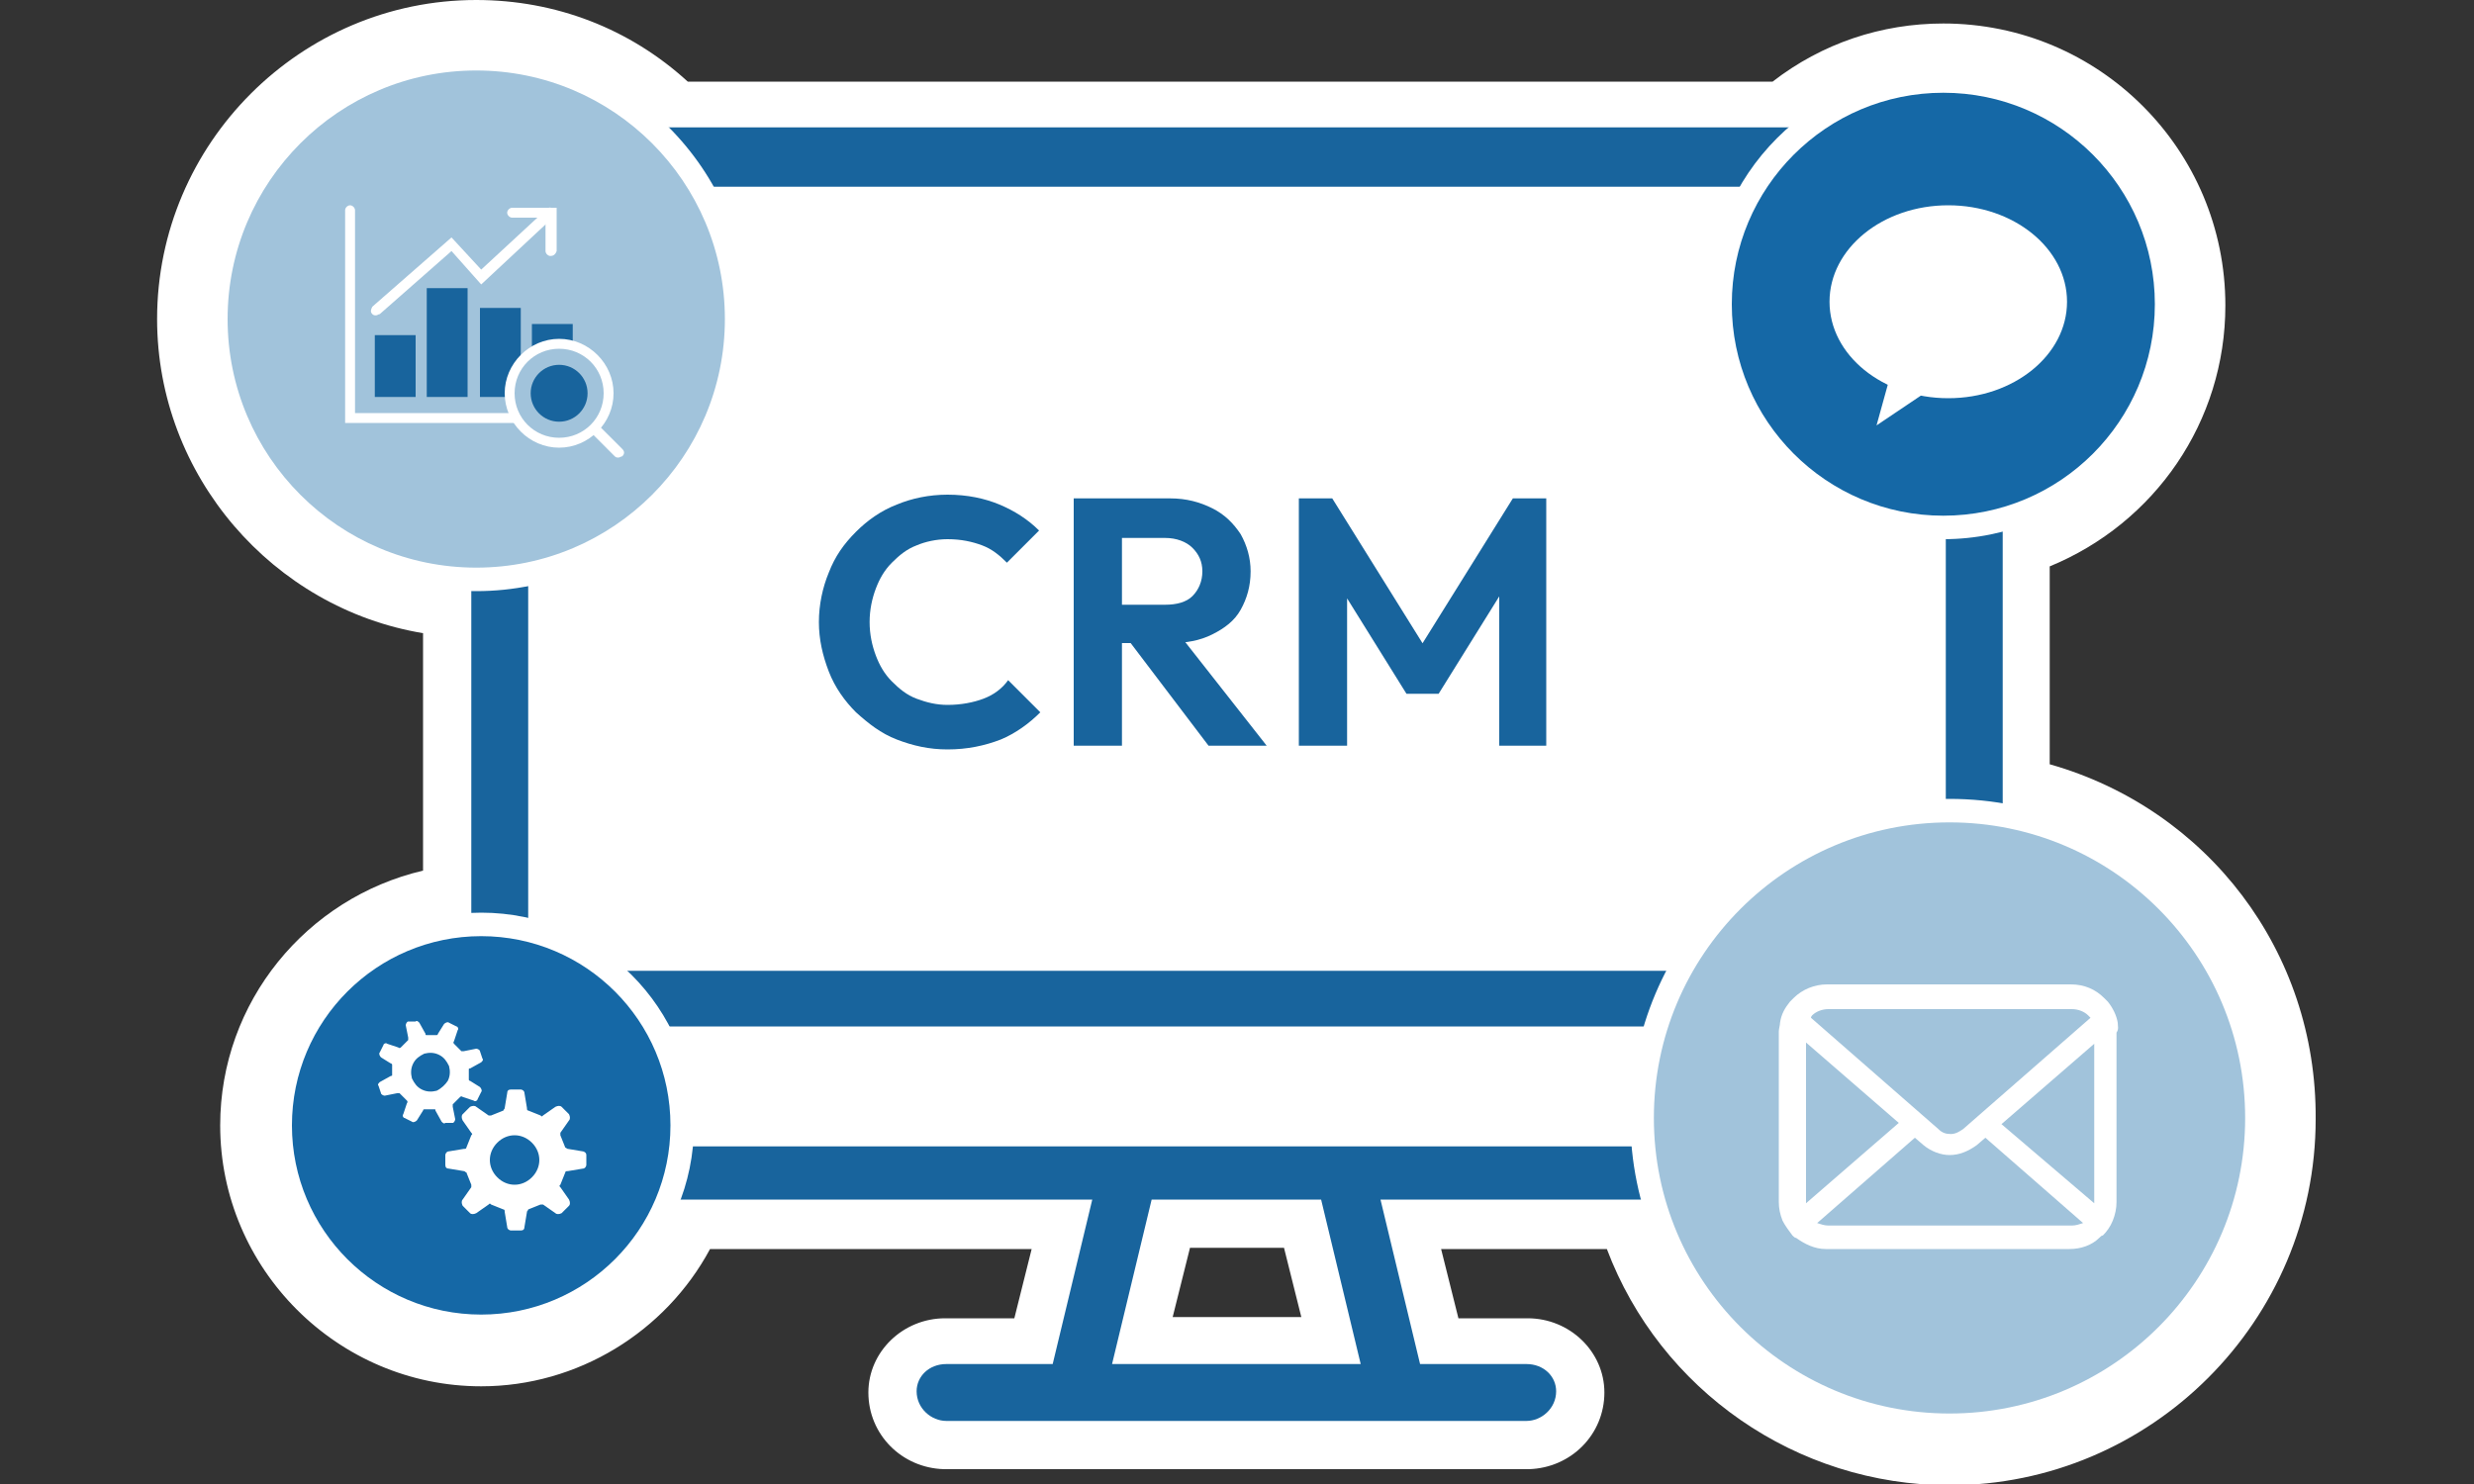 <?xml version="1.0" encoding="utf-8"?>
<!-- Generator: Adobe Illustrator 28.0.0, SVG Export Plug-In . SVG Version: 6.00 Build 0)  -->
<svg version="1.1" id="レイヤー_1" xmlns="http://www.w3.org/2000/svg" xmlns:xlink="http://www.w3.org/1999/xlink" x="0px"
	 y="0px" viewBox="0 0 200 120" style="enable-background:new 0 0 200 120;" xml:space="preserve">
<rect x="0" y="0" width="200" height="120" fill="#333333" stroke="none"/>
<style type="text/css">
	.st0{fill:#FFFFFF;}
	.st1{fill:#18649D;}
	.st2{fill:#A1C3DB;}
	.st3{fill:#1568A6;}
</style>
<g>
	<g>
		<path class="st0" d="M165.7,61.8V45.8c8.5-3.5,14.2-11.7,14.2-21.1c0-12.6-10.2-22.8-22.8-22.8c-5,0-9.8,1.6-13.8,4.7H55.6
			C50.9,2.3,44.9,0,38.5,0C24.3,0,12.7,11.6,12.7,25.8c0,12.7,9.4,23.4,21.5,25.4v19.2C24.8,72.6,17.8,81,17.8,91
			c0,11.6,9.5,21.1,21.1,21.1c7.8,0,14.9-4.4,18.5-11.1h26l-1.4,5.6h-5.6c-3.4,0-6.2,2.7-6.2,6c0,3.4,2.7,6.1,6.1,6.2
			c0.1,0,0.1,0,0.2,0c0,0,47,0,47.1,0c3.4-0.1,6.1-2.8,6.1-6.2c0-3.3-2.8-6-6.2-6h-5.6l-1.4-5.6h13.4c4.3,11.4,15.3,19.1,27.7,19.1
			c16.3,0,29.6-13.3,29.6-29.6C187.3,76.9,178.4,65.4,165.7,61.8z M94.8,106.5l1.4-5.6h7.6l1.4,5.6H94.8z"/>
	</g>
	<g>
		<path class="st0" d="M50,92.7c-0.2,0-0.5,0-0.7,0c-1.4-0.1-2.7-0.7-3.8-1.6c0,0,0,0-0.1,0c-0.1-0.1-0.2-0.2-0.3-0.3
			c-0.1-0.1-0.1-0.1-0.2-0.2c-0.1-0.1-0.1-0.1-0.2-0.2c-0.1-0.1-0.2-0.2-0.3-0.4c0,0,0,0,0-0.1c-0.9-1.1-1.4-2.4-1.6-3.8
			c0-0.2,0-0.5,0-0.7V83h114.6v2.4c0,0.2,0,0.5,0,0.7c-0.1,1.4-0.7,2.7-1.6,3.8c0,0,0,0,0,0.1c-0.1,0.1-0.2,0.2-0.3,0.4
			c-0.1,0.1-0.1,0.1-0.2,0.2c-0.1,0.1-0.1,0.1-0.2,0.2c-0.1,0.1-0.2,0.2-0.3,0.3c0,0,0,0-0.1,0c-1.1,0.9-2.4,1.4-3.8,1.6
			c-0.2,0-0.5,0-0.7,0H50z"/>
		<path class="st0" d="M157.3,75.9v2.6H42.7v-2.6V52.7V22.4c0-3.9,3.2-7.3,7.3-7.3h20.5h59H150c4.1,0,7.3,3.4,7.3,7.3v30.3V75.9z"/>
		<g>
			<path class="st1" d="M150,10.3h-14.5h-71H50c-6.5,0-11.9,5.3-11.9,11.9v30.4v24.4v3.6v4.5c0,6.6,5.4,11.9,11.9,11.9h38.3
				l-3.2,13.3h-8.6h0c0,0,0,0,0,0c-1.4,0-2.4,1-2.4,2.2c0,1.4,1.2,2.4,2.4,2.4c0,0,0,0,0,0h0h46.9h0c0,0,0,0,0,0
				c1.2,0,2.4-1,2.4-2.4c0-1.2-1-2.2-2.4-2.2c0,0,0,0,0,0h0h-8.6l-3.2-13.3H150c6.5,0,11.9-5.3,11.9-11.9v-4.5v-3.6V52.7V22.2
				C161.9,15.6,156.4,10.3,150,10.3z M89.9,110.3l3.2-13.3h13.7l3.2,13.3H89.9z M50,92.7c-0.2,0-0.5,0-0.7,0
				c-1.4-0.1-2.7-0.7-3.8-1.6c0,0,0,0-0.1,0c-0.1-0.1-0.2-0.2-0.3-0.3c-0.1-0.1-0.1-0.1-0.2-0.2c-0.1-0.1-0.1-0.1-0.2-0.2
				c-0.1-0.1-0.2-0.2-0.3-0.4c0,0,0,0,0-0.1c-0.9-1.1-1.4-2.4-1.6-3.8c0-0.2,0-0.5,0-0.7V83h114.6v2.4c0,0.2,0,0.5,0,0.7
				c-0.1,1.4-0.7,2.7-1.6,3.8c0,0,0,0,0,0.1c-0.1,0.1-0.2,0.2-0.3,0.4c-0.1,0.1-0.1,0.1-0.2,0.2c-0.1,0.1-0.1,0.1-0.2,0.2
				c-0.1,0.1-0.2,0.2-0.3,0.3c0,0,0,0-0.1,0c-1.1,0.9-2.4,1.4-3.8,1.6c-0.2,0-0.5,0-0.7,0H50z M157.3,75.9v2.6H42.7v-2.6V52.7V22.4
				c0-3.9,3.2-7.3,7.3-7.3h20.5h59H150c4.1,0,7.3,3.4,7.3,7.3v30.3V75.9z"/>
			<path class="st0" d="M38.5,47.8c-12.1,0-22-9.9-22-22s9.9-22,22-22s22,9.9,22,22S50.6,47.8,38.5,47.8z"/>
			<circle class="st0" cx="38.5" cy="25.8" r="20.1"/>
			<circle class="st0" cx="157.6" cy="90.4" r="25.8"/>
			<circle class="st0" cx="157.6" cy="90.4" r="23.9"/>
			<path class="st0" d="M38.9,108.2c-9.5,0-17.2-7.7-17.2-17.2s7.7-17.2,17.2-17.2c9.5,0,17.2,7.7,17.2,17.2S48.4,108.2,38.9,108.2z
				"/>
			<circle class="st0" cx="38.9" cy="91" r="15.3"/>
			<path class="st0" d="M157.1,43.6c-10.5,0-19-8.5-19-19s8.5-19,19-19c10.5,0,19,8.5,19,19S167.6,43.6,157.1,43.6z"/>
			
				<ellipse transform="matrix(0.987 -0.16 0.16 0.987 -1.918 25.489)" class="st0" cx="157.1" cy="24.6" rx="17.1" ry="17.1"/>
			<g>
				<path class="st1" d="M76.6,60.6c-1.5,0-2.8-0.3-4.1-0.8c-1.3-0.5-2.3-1.3-3.3-2.2c-0.9-0.9-1.7-2-2.2-3.3
					c-0.5-1.3-0.8-2.6-0.8-4c0-1.4,0.3-2.8,0.8-4c0.5-1.3,1.2-2.3,2.2-3.3c0.9-0.9,2-1.7,3.3-2.2c1.2-0.5,2.6-0.8,4.1-0.8
					c1.6,0,3,0.3,4.2,0.8c1.2,0.5,2.3,1.2,3.2,2.1l-2.6,2.6c-0.6-0.6-1.2-1.1-2-1.4c-0.8-0.3-1.7-0.5-2.8-0.5
					c-0.9,0-1.8,0.2-2.5,0.5c-0.8,0.3-1.4,0.8-2,1.4c-0.6,0.6-1,1.3-1.3,2.1c-0.3,0.8-0.5,1.7-0.5,2.7c0,1,0.2,1.9,0.5,2.7
					c0.3,0.8,0.7,1.5,1.3,2.1c0.6,0.6,1.2,1.1,2,1.4c0.8,0.3,1.6,0.5,2.5,0.5c1.1,0,2.1-0.2,2.9-0.5c0.8-0.3,1.5-0.8,2-1.5l2.6,2.6
					c-0.9,0.9-2,1.7-3.2,2.2C79.6,60.3,78.2,60.6,76.6,60.6z"/>
				<path class="st1" d="M86.8,60.3v-20h3.9v20H86.8z M89.6,51.9v-3h4.6c0.9,0,1.7-0.2,2.2-0.7c0.5-0.5,0.8-1.2,0.8-2
					c0-0.8-0.3-1.4-0.8-1.9c-0.5-0.5-1.3-0.8-2.2-0.8h-4.6v-3.2h5c1.3,0,2.4,0.3,3.4,0.8c1,0.5,1.7,1.2,2.3,2.1
					c0.5,0.9,0.8,1.9,0.8,3c0,1.2-0.3,2.2-0.8,3.1c-0.5,0.9-1.3,1.5-2.3,2c-1,0.5-2.1,0.7-3.4,0.7H89.6z M97.7,60.3l-6.6-8.7
					l3.6-1.1l7.7,9.8H97.7z"/>
				<path class="st1" d="M105,60.3v-20h2.7l8.1,13h-1.6l8.1-13h2.7v20h-3.8V46.9l0.7,0.2l-5.6,9h-2.6l-5.6-9l0.8-0.2v13.4H105z"/>
			</g>
			<g>
				<circle class="st2" cx="38.5" cy="25.8" r="20.1"/>
				<g>
					<g>
						<path class="st0" d="M48.3,34.2H27.9V17c0-0.2,0.2-0.4,0.4-0.4s0.4,0.2,0.4,0.4v16.4h19.5c0.2,0,0.4,0.2,0.4,0.4
							S48.5,34.2,48.3,34.2z"/>
					</g>
					<g>
						<g>
							<rect x="30.3" y="27.1" class="st1" width="3.3" height="5"/>
							<rect x="34.5" y="23.3" class="st1" width="3.3" height="8.8"/>
							<rect x="38.8" y="24.9" class="st1" width="3.3" height="7.2"/>
							<rect x="43" y="26.2" class="st1" width="3.3" height="5.9"/>
						</g>
					</g>
					<g>
						<g>
							<ellipse class="st2" cx="45.2" cy="31.8" rx="4" ry="4"/>
							<path class="st0" d="M45.2,36.2c-2.4,0-4.4-2-4.4-4.4c0-2.4,2-4.4,4.4-4.4c2.4,0,4.4,2,4.4,4.4
								C49.6,34.2,47.6,36.2,45.2,36.2z M45.2,28.2c-2,0-3.6,1.6-3.6,3.6c0,2,1.6,3.6,3.6,3.6c2,0,3.6-1.6,3.6-3.6
								C48.8,29.8,47.2,28.2,45.2,28.2z"/>
						</g>
						<ellipse class="st1" cx="45.2" cy="31.8" rx="2.3" ry="2.3"/>
						<path class="st0" d="M50,37c-0.1,0-0.2,0-0.3-0.1l-1.7-1.7c-0.2-0.2-0.2-0.4,0-0.6c0.2-0.2,0.4-0.2,0.6,0l1.7,1.7
							c0.2,0.2,0.2,0.4,0,0.6C50.2,36.9,50.1,37,50,37z"/>
					</g>
					<g>
						<path class="st0" d="M30.4,25.5c-0.1,0-0.2,0-0.3-0.1c-0.2-0.2-0.1-0.4,0-0.6l6.4-5.6l2.4,2.6l5.3-4.9c0.2-0.2,0.4-0.1,0.6,0
							c0.2,0.2,0.1,0.4,0,0.6L38.9,23l-2.4-2.7l-5.8,5.1C30.6,25.4,30.5,25.5,30.4,25.5z"/>
						<path class="st0" d="M44.5,20.7c-0.2,0-0.4-0.2-0.4-0.4v-2.7h-2.7c-0.2,0-0.4-0.2-0.4-0.4c0-0.2,0.2-0.4,0.4-0.4h3.6v3.5
							C44.9,20.6,44.7,20.7,44.5,20.7z"/>
					</g>
				</g>
			</g>
			<g>
				<circle class="st2" cx="157.6" cy="90.4" r="23.9"/>
				<g>
					<path class="st0" d="M171.2,82.7c-0.1-0.6-0.4-1.2-0.8-1.7c-0.1-0.1-0.2-0.2-0.3-0.3c-0.7-0.7-1.6-1.1-2.7-1.1h-19.7
						c-1,0-2,0.4-2.7,1.1c-0.1,0.1-0.2,0.2-0.3,0.3c-0.4,0.5-0.7,1-0.8,1.7c0,0.2-0.1,0.5-0.1,0.7v13.8c0,0.5,0.1,1,0.3,1.5
						c0.2,0.4,0.5,0.8,0.8,1.2c0.1,0.1,0.2,0.2,0.3,0.2c0.7,0.5,1.5,0.9,2.4,0.9h19.7c0.9,0,1.8-0.3,2.4-0.9
						c0.1-0.1,0.2-0.2,0.3-0.2c0.3-0.3,0.6-0.7,0.8-1.2v0c0.2-0.5,0.3-1,0.3-1.5V83.5C171.3,83.2,171.2,83,171.2,82.7z M146.5,82.1
						c0.3-0.3,0.8-0.5,1.3-0.5h19.7c0.5,0,1,0.2,1.3,0.5c0.1,0.1,0.1,0.1,0.2,0.2l-10.3,9c-0.3,0.2-0.6,0.4-1,0.4
						c-0.4,0-0.7-0.1-1-0.4l-10.3-9C146.4,82.3,146.4,82.2,146.5,82.1z M146,97.3V84.3l7.5,6.5L146,97.3C146,97.3,146,97.3,146,97.3
						z M167.5,99.1h-19.7c-0.3,0-0.6-0.1-0.9-0.2l7.9-6.9l0.7,0.6c0.6,0.5,1.4,0.8,2.1,0.8c0.8,0,1.5-0.3,2.2-0.8l0.7-0.6l7.9,6.9
						C168.1,99,167.8,99.1,167.5,99.1z M169.3,97.3C169.3,97.3,169.3,97.3,169.3,97.3l-7.5-6.4l7.5-6.5V97.3z"/>
				</g>
			</g>
			<g>
				<circle class="st3" cx="157.1" cy="24.6" r="17.1"/>
			</g>
			<g>
				<circle class="st3" cx="38.9" cy="91" r="15.3"/>
				<g>
					<path class="st0" d="M47.1,93.1l-1.2-0.2c-0.1,0-0.1-0.1-0.2-0.1l-0.4-1c0-0.1,0-0.2,0-0.2l0.7-1c0.1-0.1,0.1-0.3,0-0.5
						l-0.6-0.6c-0.1-0.1-0.3-0.1-0.5,0l-1,0.7c-0.1,0.1-0.1,0.1-0.2,0l-1-0.4c-0.1,0-0.1-0.1-0.1-0.2l-0.2-1.2
						c0-0.2-0.2-0.3-0.3-0.3h-0.8c-0.2,0-0.3,0.1-0.3,0.3l-0.2,1.2c0,0.1-0.1,0.1-0.1,0.2l-1,0.4c-0.1,0-0.2,0-0.2,0l-1-0.7
						c-0.1-0.1-0.3-0.1-0.5,0l-0.6,0.6c-0.1,0.1-0.1,0.3,0,0.5l0.7,1c0.1,0.1,0.1,0.1,0,0.2l-0.4,1c0,0.1-0.1,0.1-0.2,0.1l-1.2,0.2
						c-0.2,0-0.3,0.2-0.3,0.3v0.8c0,0.2,0.1,0.3,0.3,0.3l1.2,0.2c0.1,0,0.1,0.1,0.2,0.1l0.4,1c0,0.1,0,0.2,0,0.2l-0.7,1
						c-0.1,0.1-0.1,0.3,0,0.5l0.6,0.6c0.1,0.1,0.3,0.1,0.5,0l1-0.7c0.1-0.1,0.1-0.1,0.2,0l1,0.4c0.1,0,0.1,0.1,0.1,0.2l0.2,1.2
						c0,0.2,0.2,0.3,0.3,0.3h0.8c0.2,0,0.3-0.1,0.3-0.3l0.2-1.2c0-0.1,0.1-0.1,0.1-0.2l1-0.4c0.1,0,0.2,0,0.2,0l1,0.7
						c0.1,0.1,0.3,0.1,0.5,0l0.6-0.6c0.1-0.1,0.1-0.3,0-0.5l-0.7-1c-0.1-0.1-0.1-0.1,0-0.2l0.4-1c0-0.1,0.1-0.1,0.2-0.1l1.2-0.2
						c0.2,0,0.3-0.2,0.3-0.3v-0.8C47.4,93.2,47.2,93.1,47.1,93.1z M43,95.2c-0.4,0.4-0.9,0.6-1.4,0.6c-0.5,0-1-0.2-1.4-0.6
						c-0.4-0.4-0.6-0.9-0.6-1.4c0-0.5,0.2-1,0.6-1.4c0.4-0.4,0.9-0.6,1.4-0.6c0.5,0,1,0.2,1.4,0.6c0.4,0.4,0.6,0.9,0.6,1.4
						C43.6,94.3,43.4,94.8,43,95.2z"/>
					<path class="st0" d="M36.6,90.8c0.1,0,0.2-0.2,0.2-0.3l-0.2-1c0-0.1,0-0.1,0-0.2l0.6-0.6c0,0,0.1-0.1,0.2,0l0.9,0.3
						c0.1,0.1,0.3,0,0.3-0.1l0.3-0.6c0.1-0.1,0-0.3-0.1-0.4L38,87.4c-0.1,0-0.1-0.1-0.1-0.1l0-0.8c0-0.1,0-0.1,0.1-0.1l0.9-0.5
						c0.1-0.1,0.2-0.2,0.1-0.3l-0.2-0.6c0-0.1-0.2-0.2-0.3-0.2l-1,0.2c-0.1,0-0.1,0-0.2,0l-0.6-0.6c0,0-0.1-0.1,0-0.2l0.3-0.9
						c0.1-0.1,0-0.3-0.1-0.3l-0.6-0.3c-0.1-0.1-0.3,0-0.4,0.1l-0.5,0.8c0,0.1-0.1,0.1-0.1,0.1l-0.8,0c-0.1,0-0.1,0-0.1-0.1l-0.5-0.9
						c-0.1-0.1-0.2-0.2-0.3-0.1L33,82.6c-0.1,0-0.2,0.2-0.2,0.3l0.2,1c0,0.1,0,0.1,0,0.2l-0.6,0.6c0,0-0.1,0.1-0.2,0l-0.9-0.3
						c-0.1-0.1-0.3,0-0.3,0.1l-0.3,0.6c-0.1,0.1,0,0.3,0.1,0.4l0.8,0.5c0.1,0,0.1,0.1,0.1,0.1l0,0.8c0,0.1,0,0.1-0.1,0.1l-0.9,0.5
						c-0.1,0.1-0.2,0.2-0.1,0.3l0.2,0.6c0,0.1,0.2,0.2,0.3,0.2l1-0.2c0.1,0,0.1,0,0.2,0l0.6,0.6c0,0,0.1,0.1,0,0.2l-0.3,0.9
						c-0.1,0.1,0,0.3,0.1,0.3l0.6,0.3c0.1,0.1,0.3,0,0.4-0.1l0.5-0.8c0-0.1,0.1-0.1,0.1-0.1l0.8,0c0.1,0,0.1,0,0.1,0.1l0.5,0.9
						c0.1,0.1,0.2,0.2,0.3,0.1L36.6,90.8z M35.3,88.2c-0.4,0.1-0.8,0.1-1.2-0.1c-0.4-0.2-0.6-0.5-0.8-0.9c-0.1-0.4-0.1-0.8,0.1-1.2
						c0.2-0.4,0.5-0.6,0.9-0.8c0.4-0.1,0.8-0.1,1.2,0.1c0.4,0.2,0.6,0.5,0.8,0.9c0.1,0.4,0.1,0.8-0.1,1.2C36,87.7,35.7,88,35.3,88.2
						z"/>
				</g>
			</g>
		</g>
		<g>
			<ellipse class="st0" cx="157.5" cy="24.4" rx="9.6" ry="7.8"/>
			<polygon class="st0" points="153,29.7 151.7,34.4 157.5,30.5 			"/>
		</g>
	</g>
</g>
</svg>
